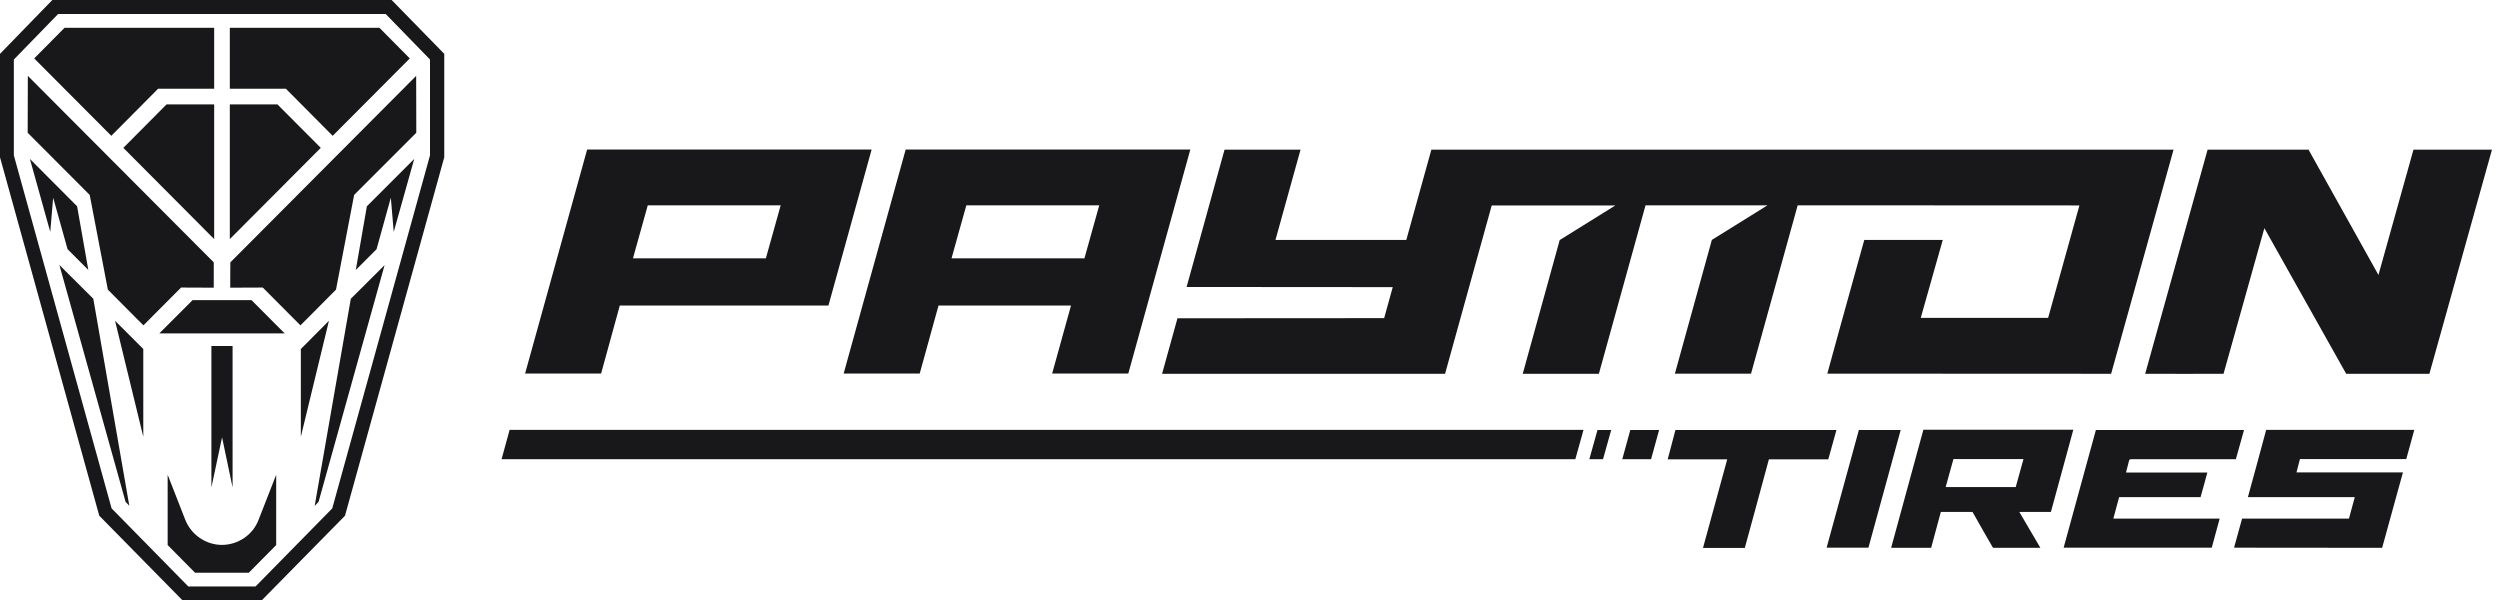 <?xml version="1.0" encoding="utf-8"?>
<!-- Generator: Adobe Illustrator 28.3.0, SVG Export Plug-In . SVG Version: 6.00 Build 0)  -->
<svg version="1.1" id="Layer_1" xmlns="http://www.w3.org/2000/svg" xmlns:xlink="http://www.w3.org/1999/xlink" x="0px" y="0px"
	 viewBox="0 0 180.58 43.37" style="enable-background:new 0 0 180.58 43.37;" xml:space="preserve">
<style type="text/css">
	.st0{fill:#18181A;}
</style>
<path class="st0" d="M3.78,0L0,3.89v7.47l7.17,25.89l6.02,6.12h5.71l6.02-6.12l7.17-25.89V3.89L28.29,0H3.78z M31.06,11.22L24,36.72
	l-5.54,5.64h-4.86l-5.54-5.64l-7.06-25.5V4.3l3.2-3.29h23.66l3.2,3.29V11.22z"/>
<polygon class="st0" points="20.04,7.54 16.6,7.54 16.6,17.27 23.17,10.68 "/>
<polygon class="st0" points="11.42,6.41 15.47,6.41 15.47,2.01 4.66,2.01 2.47,4.22 8.04,9.81 "/>
<polygon class="st0" points="15.47,17.27 15.47,7.54 12.03,7.54 8.91,10.68 "/>
<polygon class="st0" points="6.38,19.5 5.57,14.9 2.16,11.48 3.63,16.75 3.84,14.28 4.88,18 "/>
<polygon class="st0" points="4.29,19.14 9.07,36.25 9.34,36.53 6.74,21.58 "/>
<polygon class="st0" points="10.35,31.55 10.35,25.21 8.31,23.17 "/>
<path class="st0" d="M15.44,20.78c0,0,0-1.83,0-1.83L2.01,5.48L2,9.59l4.48,4.49l1.31,6.84c2.04,2.06,2.57,2.58,2.57,2.58l2.72-2.73
	L15.44,20.78z"/>
<path class="st0" d="M16.04,39.36c-1.17,0-2.23-0.73-2.66-1.82l-1.27-3.25v5.08l1.98,2h3.88l1.98-2v-5.08l-1.27,3.25
	C18.27,38.63,17.21,39.35,16.04,39.36"/>
<polygon class="st0" points="16.8,35.21 16.8,24.99 15.27,24.99 15.27,35.21 16.04,31.59 "/>
<polygon class="st0" points="13.91,21.68 11.51,24.08 20.56,24.08 18.17,21.68 "/>
<polygon class="st0" points="22.73,36.54 23.01,36.25 27.78,19.15 25.34,21.58 "/>
<polygon class="st0" points="21.73,25.21 21.73,31.55 23.76,23.17 "/>
<polygon class="st0" points="25.7,19.5 27.2,18 28.23,14.28 28.44,16.75 29.92,11.48 26.5,14.9 "/>
<path class="st0" d="M16.63,20.78l2.35-0.01l2.72,2.73c0,0,0.53-0.52,2.57-2.58l1.31-6.84l4.49-4.49l-0.01-4.11L16.64,18.95
	C16.63,18.95,16.63,20.78,16.63,20.78"/>
<polygon class="st0" points="16.6,2.01 16.6,6.41 20.65,6.41 24.03,9.81 29.6,4.22 27.41,2.01 "/>
<polygon class="st0" points="117.18,33.17 119.26,33.17 119.84,31.06 117.76,31.06 "/>
<path class="st0" d="M36.23,33.17h77.56l0.59-2.12H36.81C36.81,31.06,36.23,33.17,36.23,33.17"/>
<polygon class="st0" points="114.8,33.17 115.79,33.17 116.38,31.06 115.39,31.06 "/>
<path class="st0" d="M174.33,10.81l-2.53,9.05l-5.05-9.05h-7.29L154.95,27c0.06,0.01,5.66,0,5.66,0l2.95-10.52L169.47,27h6.01
	L180,10.81H174.33z"/>
<path class="st0" d="M66.43,26.99c0.41-1.51,0.95-3.41,1.36-4.92l9.57,0c0,0-0.9,3.27-1.36,4.91c0.1,0,5.5,0,5.5,0
	c0.19-0.7,3.58-12.95,4.48-16.18H65.42l-4.48,16.18H66.43z M69.8,14.83h9.6l-1.07,3.83h-9.6L69.8,14.83z"/>
<path class="st0" d="M44.77,22.07l15.07,0l3.12-11.27H42.41l-4.48,16.18h5.49C43.83,25.48,44.36,23.58,44.77,22.07 M46.79,14.83h9.6
	l-1.07,3.83h-9.6L46.79,14.83z"/>
<path class="st0" d="M100.6,20.74l-0.62,2.24l-14.93,0.01l-1.11,4.01h20.44c0,0,2.04-7.37,3.37-12.16c1.5,0,8.93,0,8.93,0l-4.02,2.5
	c-0.89,3.23-2.67,9.66-2.67,9.66h5.5c0.12-0.43,2.4-8.65,3.37-12.17l8.81,0l-4.02,2.5c-1.16,4.21-2.67,9.66-2.67,9.66h5.5
	l3.37-12.16l20.35,0.01l-2.26,8.12h-9.2l1.59-5.63h-5.67c-1.17,4.18-2.67,9.66-2.67,9.66l20.5,0.01c0.54-1.95,4.51-16.19,4.51-16.19
	h-53.61l-1.81,6.52h-9.45c0.4-1.46,1.81-6.52,1.81-6.52h-5.49l-2.74,9.92C85.68,20.73,100.48,20.74,100.6,20.74"/>
<path class="st0" d="M153.78,33.3c0.02-0.1,0.06-0.13,0.18-0.13c2.46,0,4.92,0,7.38,0h0.16c0.2-0.71,0.39-1.41,0.59-2.11h-10.7
	c-0.78,2.83-1.55,5.67-2.33,8.5h10.7c0.19-0.7,0.38-1.39,0.57-2.1h-7.68c0.14-0.52,0.28-1.03,0.42-1.55h5.88
	c0.17-0.59,0.33-1.18,0.49-1.78h-5.87c0.01-0.04,0.01-0.07,0.02-0.1C153.65,33.78,153.72,33.55,153.78,33.3"/>
<path class="st0" d="M134.27,31.06c-0.78,2.83-1.55,5.66-2.33,8.5h3.02c0.78-2.83,1.55-5.66,2.33-8.5H134.27z"/>
<path class="st0" d="M149.76,31.04h-10.83l-2.33,8.53h2.89c0.21-0.79,0.49-1.8,0.7-2.59l2.29,0c0.5,0.91,1.48,2.59,1.48,2.59h3.42
	c0,0-1.06-1.8-1.52-2.59h2.28L149.76,31.04z M145.6,35.18h-5.06l0.56-2.02h5.06L145.6,35.18z"/>
<path class="st0" d="M132.65,31.06h-11.63l-0.56,2.12h4.3c-0.56,2.06-1.18,4.34-1.75,6.4h3.02c0,0,1.29-4.71,1.74-6.4l4.29,0
	C132.07,33.17,132.59,31.29,132.65,31.06"/>
<path class="st0" d="M162.37,35.91c0,0,5.16,0,7.72,0c-0.14,0.51-0.42,1.55-0.42,1.55l-7.72,0c-0.19,0.7-0.39,1.4-0.58,2.1
	c2.58,0,10.69,0.01,10.69,0.01l0-0.01h0.01c0.13-0.48,1.5-5.44,1.5-5.44s-6.12,0-7.69,0l0.25-0.96l7.68,0c0,0,0.39-1.41,0.58-2.11
	h-10.7C163.26,32.68,162.81,34.29,162.37,35.91"/>
</svg>
